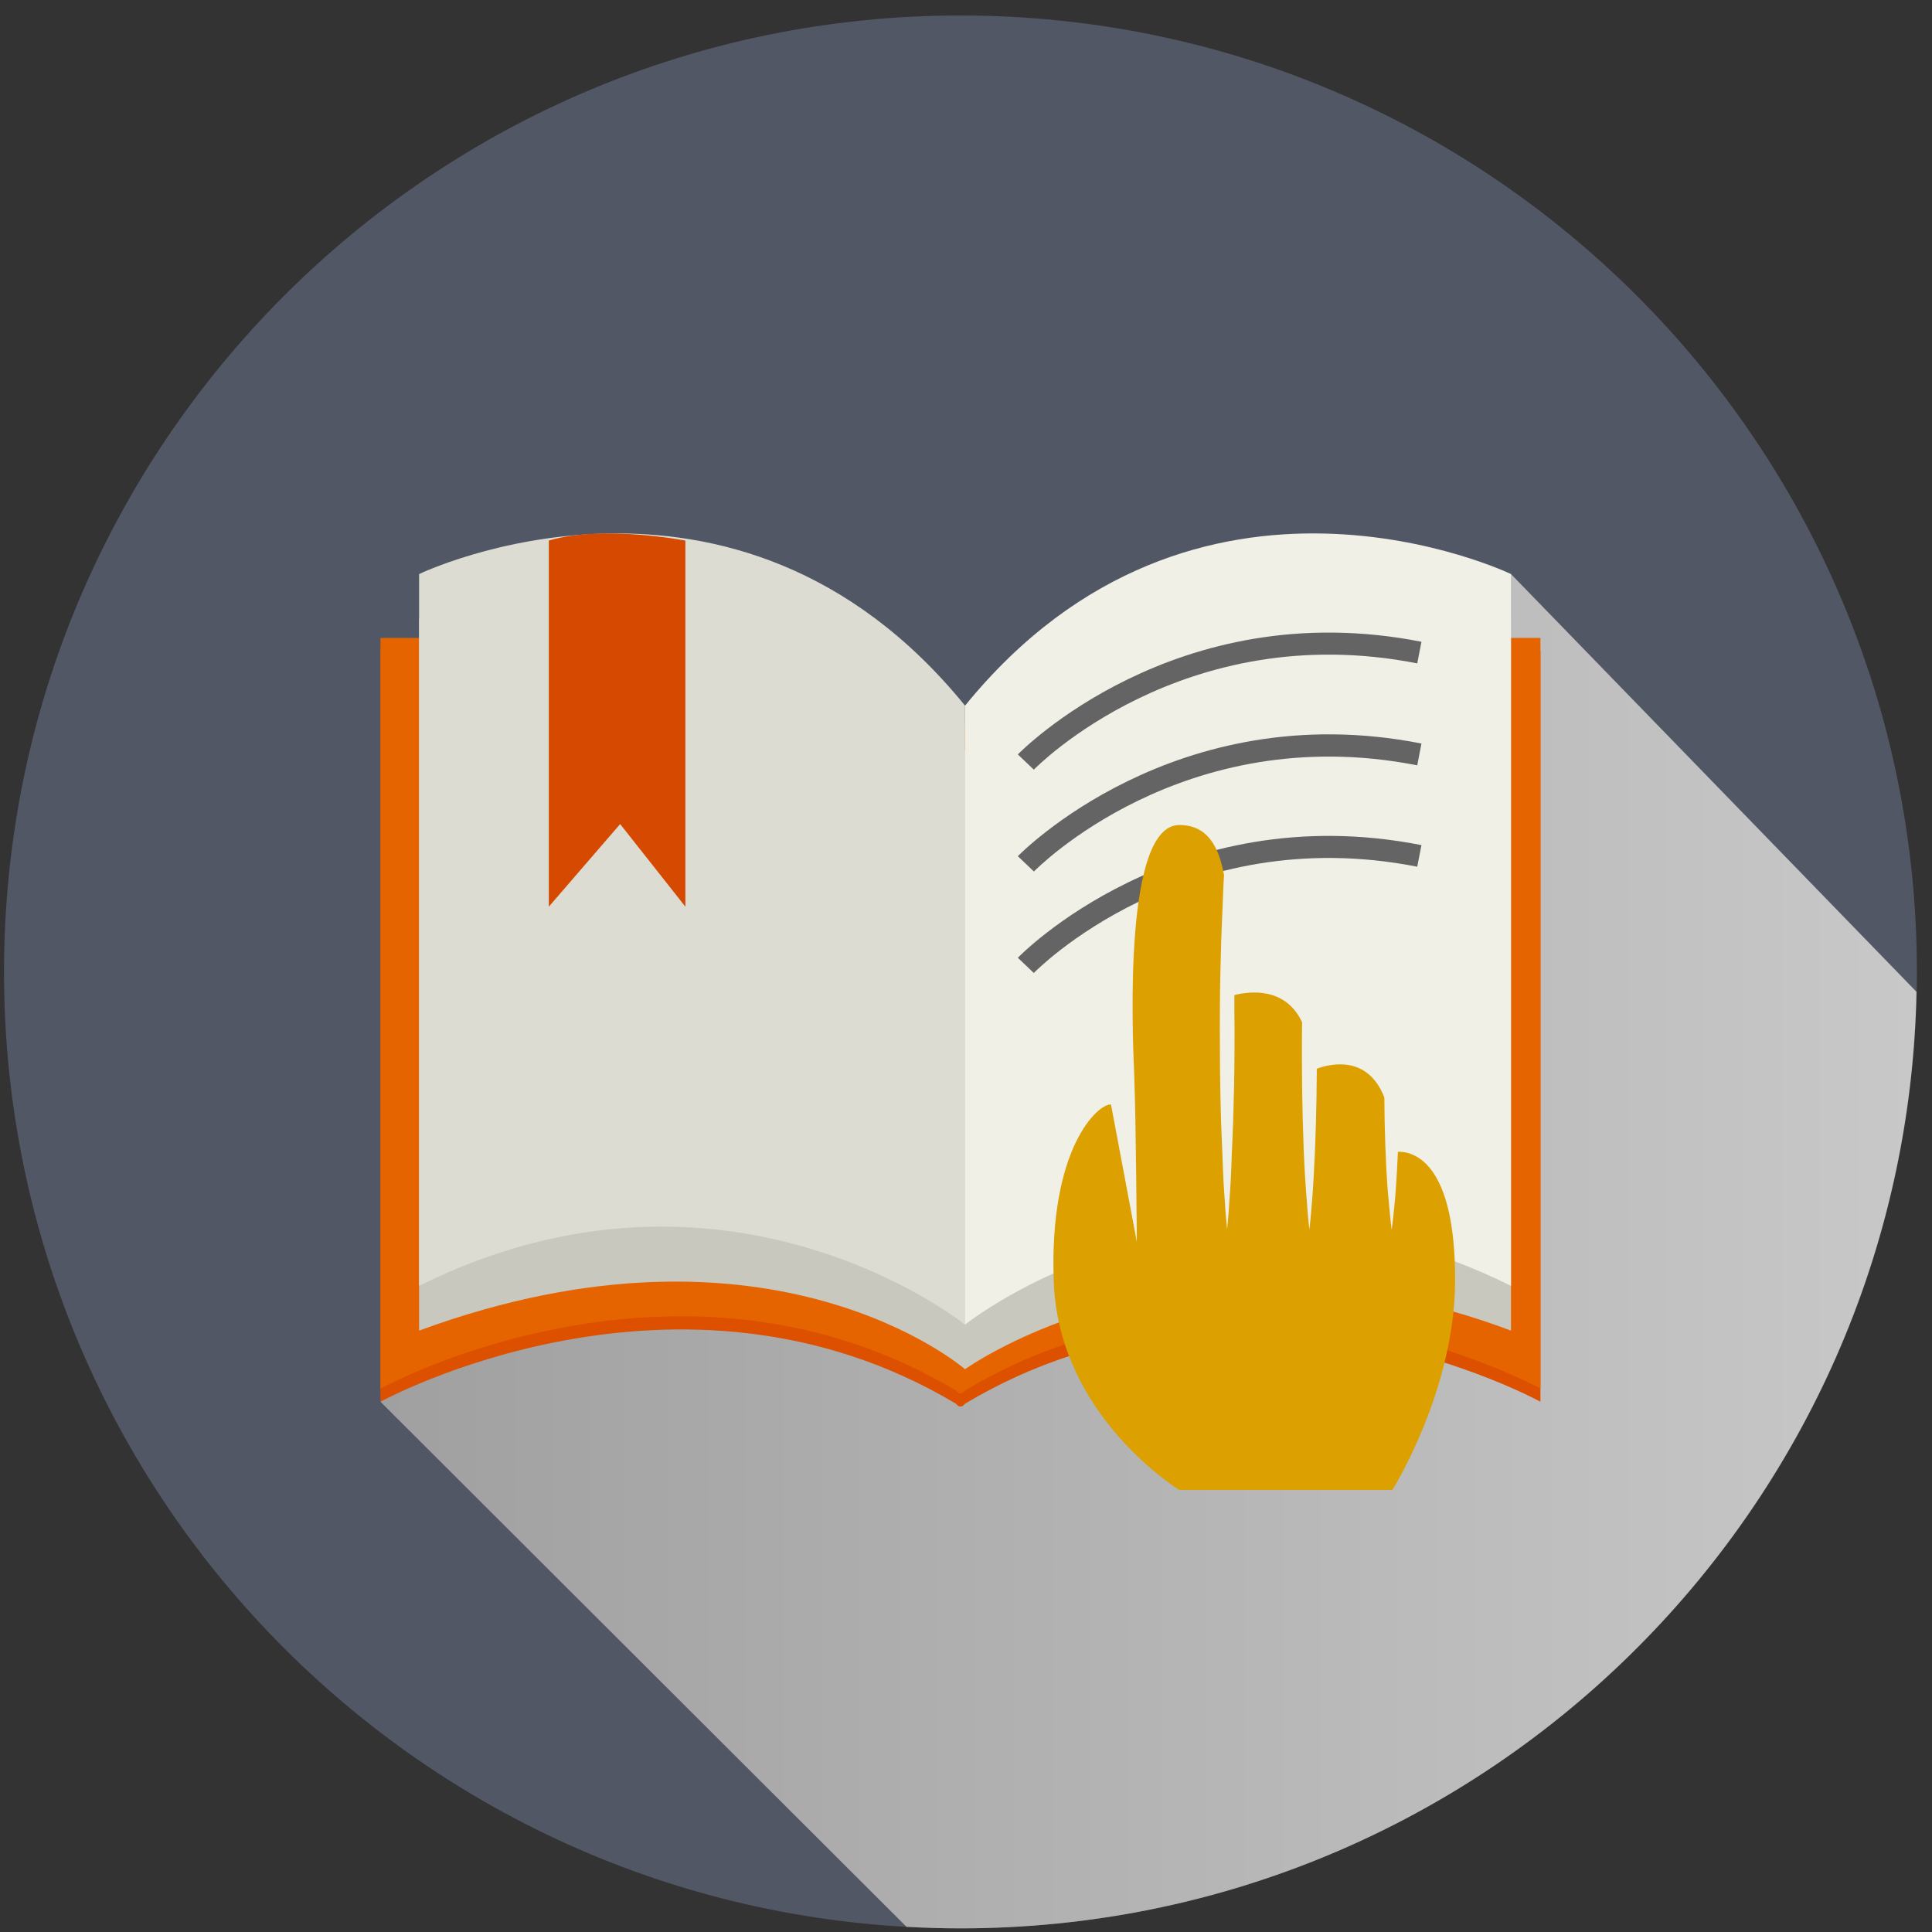 <svg width="101" height="101" viewBox="0 0 101 101" fill="none" xmlns="http://www.w3.org/2000/svg">
<rect x="0" y="0" width="101" height="101" fill="#333333" stroke="none"/>
<path d="M100.21 50.81C100.21 78.43 77.83 100.81 50.21 100.81C22.59 100.81 0.21 78.42 0.21 50.81C0.21 23.2 22.6 0.81 50.21 0.81C77.82 0.81 100.21 23.2 100.21 50.81Z" fill="#525765"/>
<path style="mix-blend-mode:multiply" d="M100.18 51.84L78.99 30.01L19.89 73.28L47.39 100.73C48.33 100.78 49.27 100.81 50.22 100.81C77.49 100.81 99.64 78.98 100.19 51.84H100.18Z" fill="url(#paint0_linear_171_550)"/>
<path d="M55.2 34.04L50.21 38.76L45.22 34.04H19.89V73.28C19.89 73.28 35.45 64.71 49.97 73.38C49.97 73.38 50.13 73.57 50.21 73.52C50.29 73.57 50.45 73.38 50.45 73.38C64.97 64.71 80.53 73.28 80.53 73.28V34.04H55.2Z" fill="#DC5000"/>
<path d="M55.2 33.35L50.21 38.07L45.22 33.35H19.89V72.59C19.89 72.59 35.45 64.02 49.97 72.69C49.97 72.69 50.13 72.88 50.21 72.83C50.29 72.88 50.45 72.69 50.45 72.69C64.97 64.02 80.53 72.59 80.53 72.59V33.35H55.2Z" fill="#E66400"/>
<path d="M50.45 39.23C38.4 24.41 21.91 32.35 21.91 32.35V69.56C40.35 62.79 50.45 71.58 50.45 71.58C50.45 71.58 62.02 63.2 78.99 69.56V32.35C78.99 32.35 62.5 24.41 50.45 39.23Z" fill="#C8C8BE"/>
<path d="M21.91 67.22V30.01C21.91 30.01 38.4 22.07 50.45 36.89V69.25C50.45 69.25 38.01 59.22 21.91 67.22Z" fill="#DCDCD2"/>
<path d="M78.99 67.22V30.01C78.99 30.01 62.5 22.07 50.45 36.89V69.25C50.45 69.25 62.89 59.22 78.99 67.22Z" fill="#F0F0E6"/>
<path d="M28.69 28.26V47.4L32.42 43.08L35.83 47.4V28.26C35.83 28.26 31.5 27.42 28.69 28.26Z" fill="#D54A00"/>
<path d="M54.05 40.24L53.21 39.44C53.29 39.36 61.42 31.01 74.31 33.55L74.09 34.68C61.84 32.27 54.13 40.15 54.05 40.23V40.24Z" fill="#646464"/>
<path d="M54.05 45.56L53.21 44.76C53.29 44.68 61.42 36.33 74.31 38.87L74.09 40.01C61.84 37.6 54.13 45.48 54.05 45.56Z" fill="#646464"/>
<path d="M54.05 50.87L53.21 50.07C53.29 49.98 61.42 41.64 74.31 44.18L74.09 45.31C61.84 42.9 54.13 50.78 54.05 50.86V50.87Z" fill="#646464"/>
<path d="M73.08 60.2C73.05 60.85 73.02 61.47 72.98 62.01C72.94 62.69 72.87 63.26 72.83 63.66C72.79 64.06 72.75 64.29 72.75 64.29C72.75 64.29 72.72 64.06 72.68 63.66C72.65 63.26 72.58 62.69 72.53 62.01C72.44 60.74 72.38 59.06 72.37 57.37C71.5 55.15 69.57 55.6 68.84 55.87C68.83 57.91 68.77 59.9 68.68 61.43C68.64 62.29 68.57 63 68.53 63.5C68.49 64 68.45 64.29 68.45 64.29C68.45 64.29 68.42 64 68.37 63.5C68.34 63 68.27 62.29 68.22 61.43C68.12 59.72 68.06 57.43 68.06 55.15C68.06 54.58 68.06 54 68.07 53.44C67.2 51.58 65.32 51.82 64.53 52.02C64.53 52.63 64.53 53.25 64.54 53.87C64.54 55.17 64.53 56.47 64.49 57.69C64.47 58.91 64.4 60.05 64.37 61.03C64.34 62.01 64.26 62.82 64.23 63.39C64.18 63.96 64.15 64.28 64.15 64.28C64.15 64.28 64.12 63.95 64.07 63.39C64.04 62.82 63.96 62.01 63.93 61.03C63.9 60.05 63.83 58.91 63.81 57.69C63.78 56.47 63.77 55.17 63.77 53.87C63.77 52.57 63.78 51.27 63.82 50.05C63.84 48.83 63.91 47.69 63.94 46.72C63.95 46.37 63.97 46.05 63.99 45.75C63.71 44.19 63.08 43.13 61.65 43.13C58.76 43.13 59.19 53.64 59.29 56.1C59.39 58.56 59.43 64.92 59.43 64.92L58.08 57.74C57.4 57.69 54.82 60.03 55.09 67.04C55.36 74.05 61.65 77.89 61.65 77.89H72.79C72.79 77.89 76.07 72.68 76.07 66.9C76.07 60.65 73.84 60.19 73.06 60.21L73.08 60.2Z" fill="#DCA000"/>
<defs>
<linearGradient id="paint0_linear_171_550" x1="19.88" y1="65.41" x2="100.18" y2="65.41" gradientUnits="userSpaceOnUse">
<stop stop-color="#A0A0A0"/>
<stop offset="1" stop-color="#C8C8C8"/>
</linearGradient>
</defs>
</svg>

